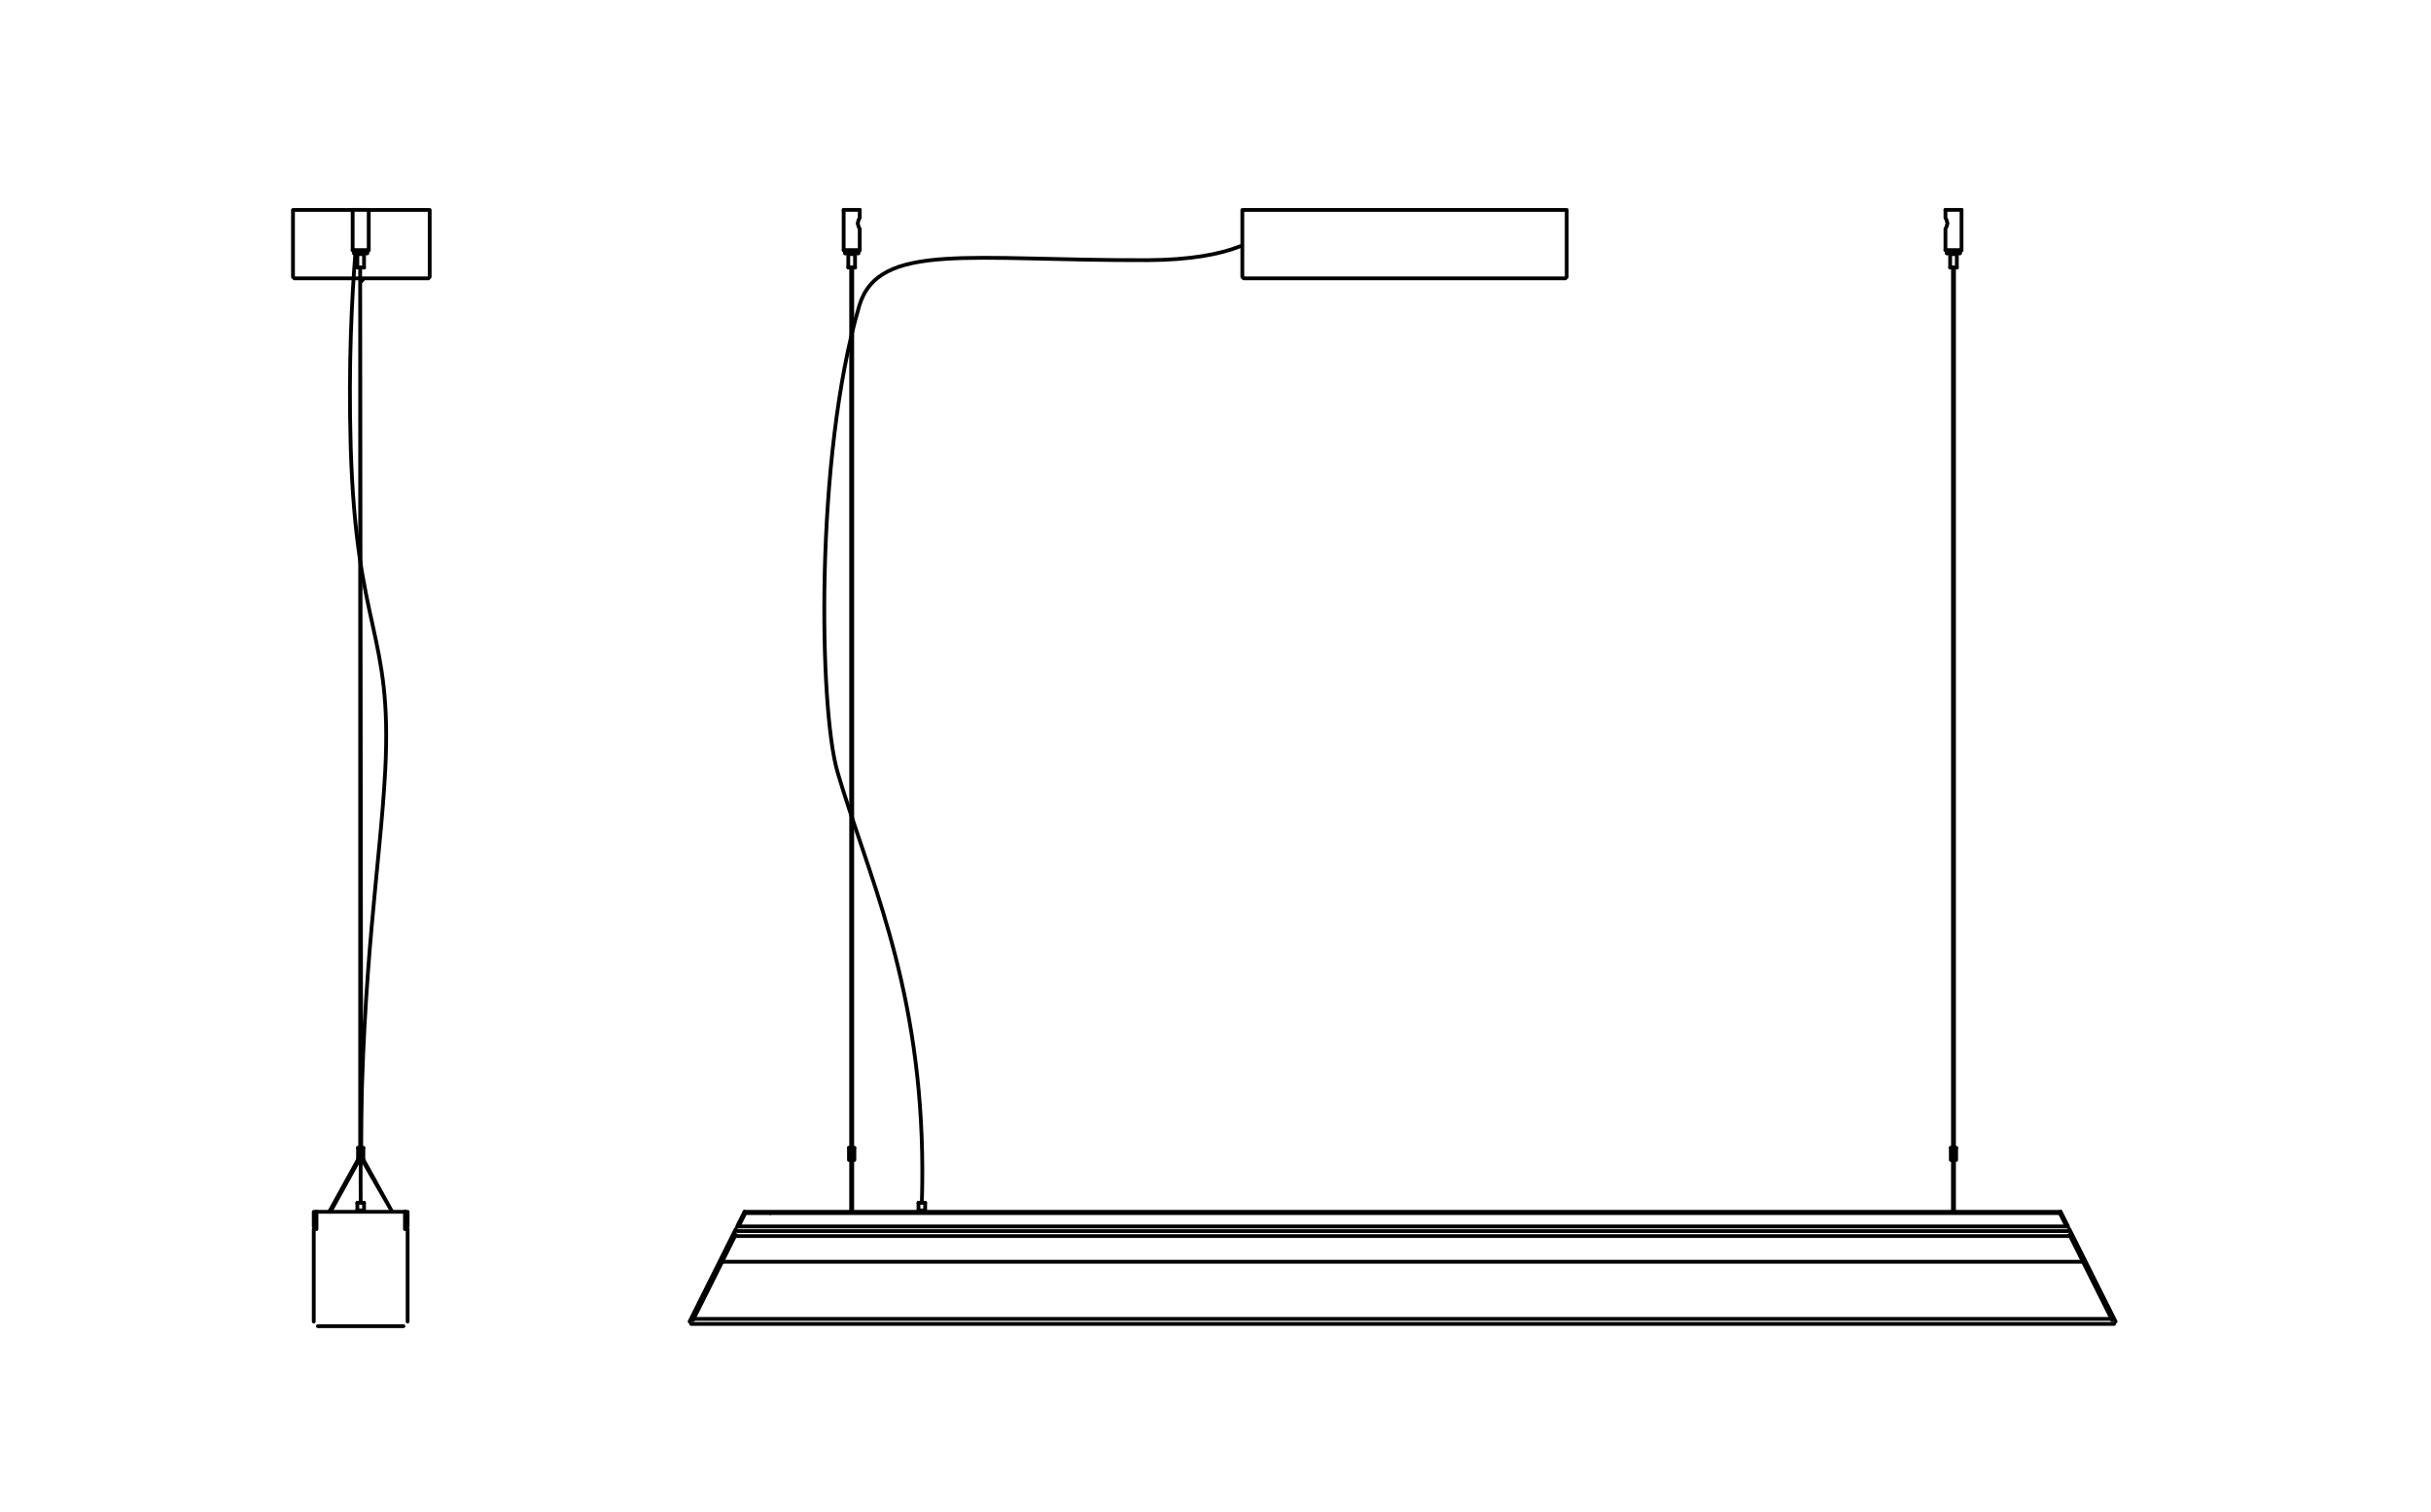 <?xml version="1.0" encoding="UTF-8"?>
<svg id="Livello_2" data-name="Livello 2" xmlns="http://www.w3.org/2000/svg" viewBox="0 0 320.68 199.43">
  <defs>
    <style>
      .cls-1 {
        fill: none;
        stroke: #000;
        stroke-linecap: round;
        stroke-linejoin: round;
        stroke-width: .5px;
      }

      .cls-2 {
        fill: #fff;
        opacity: 0;
        stroke: #1d1d1b;
        stroke-miterlimit: 10;
      }
    </style>
  </defs>
  <g id="RIQUADRI">
    <rect class="cls-2" x="61.13" y="-60.13" width="198.43" height="319.68" transform="translate(260.05 -60.63) rotate(90)"/>
  </g>
  <g id="Linee">
    <polyline class="cls-1" points="46.52 27.69 47.58 27.69 48.64 27.69"/>
    <line class="cls-1" x1="257.62" y1="159.86" x2="257.62" y2="153.02"/>
    <polyline class="cls-1" points="113.41 33 112.35 33 111.29 33"/>
    <line class="cls-1" x1="48.45" y1="33.06" x2="48.45" y2="33.41"/>
    <polyline class="cls-1" points="46.71 33.41 47.29 33.41 48.4 33.41"/>
    <polyline class="cls-1" points="46.71 33.06 47.29 33.06 48.4 33.06"/>
    <polyline class="cls-1" points="111.99 151.43 112.35 151.43 112.7 151.43"/>
    <line class="cls-1" x1="47.14" y1="159.68" x2="47.14" y2="158.68"/>
    <line class="cls-1" x1="48.02" y1="158.68" x2="48.02" y2="159.68"/>
    <line class="cls-1" x1="112.42" y1="35.29" x2="112.42" y2="151.43"/>
    <line class="cls-1" x1="48.02" y1="33.52" x2="48.02" y2="35.29"/>
    <polyline class="cls-1" points="47.14 35.29 47.14 33.52 47.58 33.52 48.02 33.52"/>
    <line class="cls-1" x1="53.77" y1="162.14" x2="53.77" y2="174.34"/>
    <line class="cls-1" x1="53.22" y1="174.95" x2="41.94" y2="174.95"/>
    <polyline class="cls-1" points="257.25 35.29 257.69 35.29 258.13 35.29"/>
    <line class="cls-1" x1="278.63" y1="174.17" x2="272.99" y2="162.89"/>
    <line class="cls-1" x1="41.39" y1="174.34" x2="41.39" y2="162.14"/>
    <line class="cls-1" x1="47.23" y1="152.98" x2="47.23" y2="151.43"/>
    <line class="cls-1" x1="47.93" y1="151.43" x2="47.93" y2="152.98"/>
    <line class="cls-1" x1="41.39" y1="161.79" x2="41.39" y2="159.86"/>
    <line class="cls-1" x1="53.77" y1="159.86" x2="53.77" y2="161.79"/>
    <line class="cls-1" x1="56.51" y1="27.7" x2="48.64" y2="27.7"/>
    <line class="cls-1" x1="38.65" y1="27.7" x2="38.65" y2="36.54"/>
    <line class="cls-1" x1="47.58" y1="159.68" x2="48.02" y2="159.68"/>
    <polyline class="cls-1" points="111.9 35.29 112.35 35.29 112.79 35.29"/>
    <line class="cls-1" x1="56.68" y1="27.7" x2="56.68" y2="36.54"/>
    <line class="cls-1" x1="46.52" y1="27.7" x2="38.83" y2="27.7"/>
    <line class="cls-1" x1="43.45" y1="159.82" x2="47.23" y2="152.98"/>
    <line class="cls-1" x1="46.71" y1="33.41" x2="46.71" y2="33.06"/>
    <line class="cls-1" x1="111.99" y1="153.02" x2="111.99" y2="151.43"/>
    <line class="cls-1" x1="47.37" y1="153.02" x2="43.59" y2="159.86"/>
    <line class="cls-1" x1="47.89" y1="36.86" x2="47.65" y2="37.13"/>
    <line class="cls-1" x1="48.64" y1="27.69" x2="48.64" y2="33"/>
    <line class="cls-1" x1="46.52" y1="33" x2="46.52" y2="27.69"/>
    <line class="cls-1" x1="47.58" y1="158.68" x2="48.02" y2="158.68"/>
    <path class="cls-1" d="M47.14,158.68h.44c-.01-1.53-.02-3.85,0-6.68.21-24.75,2.61-38.25,3.24-50.39.95-18.48-3.84-18.19-4.56-42.81-.31-10.71.16-19.51.61-25.28"/>
    <polyline class="cls-1" points="47.14 35.29 47.58 35.29 48.02 35.29"/>
    <polyline class="cls-1" points="47.51 151.43 47.51 35.29 47.65 151.43"/>
    <line class="cls-1" x1="41.75" y1="159.86" x2="53.42" y2="159.86"/>
    <line class="cls-1" x1="41.75" y1="162.14" x2="41.75" y2="159.86"/>
    <line class="cls-1" x1="53.42" y1="159.86" x2="53.42" y2="162.14"/>
    <line class="cls-1" x1="47.58" y1="153.02" x2="47.93" y2="153.02"/>
    <line class="cls-1" x1="47.58" y1="151.43" x2="47.93" y2="151.43"/>
    <line class="cls-1" x1="47.23" y1="153.02" x2="47.58" y2="153.02"/>
    <line class="cls-1" x1="47.23" y1="151.43" x2="47.58" y2="151.43"/>
    <line class="cls-1" x1="53.5" y1="161.79" x2="53.5" y2="159.86"/>
    <line class="cls-1" x1="41.66" y1="161.79" x2="41.66" y2="159.86"/>
    <polyline class="cls-1" points="56.51 36.72 47.65 36.72 38.83 36.72"/>
    <polyline class="cls-1" points="47.93 152.98 51.71 159.82 47.79 153.02"/>
    <polyline class="cls-1" points="113.41 27.69 112.35 27.69 111.29 27.69"/>
    <line class="cls-1" x1="163.88" y1="36.54" x2="163.88" y2="27.7"/>
    <line class="cls-1" x1="206.67" y1="27.7" x2="206.67" y2="36.54"/>
    <line class="cls-1" x1="112.28" y1="153.02" x2="112.28" y2="152.49"/>
    <line class="cls-1" x1="257.76" y1="151.43" x2="257.76" y2="152.49"/>
    <polyline class="cls-1" points="256.82 33.06 257.4 33.06 258.51 33.06"/>
    <line class="cls-1" x1="47.14" y1="159.68" x2="47.58" y2="159.68"/>
    <polyline class="cls-1" points="46.52 33 47.58 33 48.64 33"/>
    <polyline class="cls-1" points="111.52 33.06 112.64 33.06 113.22 33.06"/>
    <line class="cls-1" x1="112.79" y1="33.52" x2="112.79" y2="35.29"/>
    <line class="cls-1" x1="112.42" y1="152.49" x2="112.42" y2="153.02"/>
    <line class="cls-1" x1="97.24" y1="161.79" x2="98.21" y2="159.86"/>
    <line class="cls-1" x1="272.8" y1="161.79" x2="271.83" y2="159.86"/>
    <line class="cls-1" x1="258.56" y1="33.06" x2="258.56" y2="33.41"/>
    <line class="cls-1" x1="256.82" y1="33.41" x2="256.82" y2="33.06"/>
    <line class="cls-1" x1="258.75" y1="27.69" x2="258.75" y2="33"/>
    <line class="cls-1" x1="98.31" y1="160.03" x2="97.44" y2="161.79"/>
    <line class="cls-1" x1="90.97" y1="174.34" x2="97.06" y2="162.14"/>
    <polyline class="cls-1" points="256.63 27.69 257.69 27.69 258.75 27.69"/>
    <line class="cls-1" x1="206.49" y1="27.7" x2="164.06" y2="27.7"/>
    <line class="cls-1" x1="113.41" y1="27.69" x2="113.41" y2="28.75"/>
    <line class="cls-1" x1="111.29" y1="33" x2="111.29" y2="27.69"/>
    <line class="cls-1" x1="256.63" y1="28.75" x2="256.63" y2="27.69"/>
    <line class="cls-1" x1="256.63" y1="33" x2="256.63" y2="30.17"/>
    <line class="cls-1" x1="113.41" y1="30.17" x2="113.41" y2="33"/>
    <line class="cls-1" x1="95.26" y1="166.45" x2="274.77" y2="166.45"/>
    <line class="cls-1" x1="112.28" y1="159.86" x2="112.28" y2="153.02"/>
    <line class="cls-1" x1="111.9" y1="35.29" x2="111.9" y2="33.52"/>
    <line class="cls-1" x1="257.76" y1="153.02" x2="257.76" y2="159.86"/>
    <line class="cls-1" x1="257.62" y1="151.43" x2="257.62" y2="35.29"/>
    <polyline class="cls-1" points="256.82 33.41 257.4 33.41 258.51 33.41"/>
    <line class="cls-1" x1="257.62" y1="152.49" x2="257.62" y2="151.43"/>
    <line class="cls-1" x1="257.34" y1="153.02" x2="257.34" y2="151.43"/>
    <line class="cls-1" x1="101.61" y1="160.03" x2="271.72" y2="160.03"/>
    <line class="cls-1" x1="121.16" y1="159.68" x2="121.16" y2="158.68"/>
    <polyline class="cls-1" points="257.25 33.52 257.69 33.52 258.13 33.52"/>
    <line class="cls-1" x1="112.7" y1="151.43" x2="112.7" y2="153.02"/>
    <line class="cls-1" x1="257.76" y1="35.29" x2="257.76" y2="151.43"/>
    <line class="cls-1" x1="91.5" y1="173.99" x2="278.54" y2="173.99"/>
    <line class="cls-1" x1="278.87" y1="174.65" x2="91.16" y2="174.65"/>
    <polyline class="cls-1" points="111.52 33.41 112.64 33.41 113.22 33.41"/>
    <line class="cls-1" x1="101.61" y1="160.03" x2="98.31" y2="160.03"/>
    <polyline class="cls-1" points="256.75 28.96 256.9 29.46 256.75 29.96"/>
    <line class="cls-1" x1="97.29" y1="162.4" x2="272.75" y2="162.4"/>
    <line class="cls-1" x1="257.25" y1="35.29" x2="257.25" y2="33.52"/>
    <line class="cls-1" x1="258.13" y1="33.52" x2="258.13" y2="35.29"/>
    <line class="cls-1" x1="258.04" y1="151.43" x2="258.04" y2="153.02"/>
    <polyline class="cls-1" points="121.16 159.68 121.6 159.68 122.04 159.68"/>
    <line class="cls-1" x1="96.96" y1="163.06" x2="273.08" y2="163.06"/>
    <polyline class="cls-1" points="113.28 28.96 113.14 29.46 113.28 29.96"/>
    <line class="cls-1" x1="279.07" y1="174.34" x2="272.97" y2="162.14"/>
    <line class="cls-1" x1="122.04" y1="158.68" x2="122.04" y2="159.68"/>
    <line class="cls-1" x1="112.28" y1="151.43" x2="112.28" y2="35.29"/>
    <polyline class="cls-1" points="112.42 151.43 112.42 152.49 112.28 151.43"/>
    <polyline class="cls-1" points="257.62 153.02 257.62 152.49 257.76 153.02"/>
    <line class="cls-1" x1="113.22" y1="33.06" x2="113.22" y2="33.41"/>
    <line class="cls-1" x1="111.47" y1="33.41" x2="111.47" y2="33.06"/>
    <line class="cls-1" x1="272.6" y1="161.79" x2="271.72" y2="160.03"/>
    <line class="cls-1" x1="112.42" y1="153.02" x2="112.42" y2="159.86"/>
    <line class="cls-1" x1="272.6" y1="161.79" x2="97.44" y2="161.79"/>
    <polyline class="cls-1" points="256.63 33 257.69 33 258.75 33"/>
    <line class="cls-1" x1="97.04" y1="162.89" x2="91.41" y2="174.17"/>
    <line class="cls-1" x1="257.69" y1="159.82" x2="257.69" y2="152.49"/>
    <line class="cls-1" x1="112.35" y1="159.82" x2="112.35" y2="152.49"/>
    <polyline class="cls-1" points="257.34 151.43 257.69 151.43 258.04 151.43"/>
    <polyline class="cls-1" points="121.16 158.68 121.6 158.68 122.04 158.68"/>
    <line class="cls-1" x1="206.49" y1="36.72" x2="164.06" y2="36.72"/>
    <line class="cls-1" x1="271.83" y1="159.86" x2="98.21" y2="159.86"/>
    <polyline class="cls-1" points="111.9 33.52 112.35 33.52 112.79 33.52"/>
    <path class="cls-1" d="M121.6,158.68c.05-1.52.1-3.84.04-6.66-.49-23.18-7.33-37.06-11.17-50.21-2.42-8.3-3-41.53,2.87-61.44,2.53-8.57,14.77-5.97,37.96-6.05,5.54-.02,9.59-.75,12.29-1.83"/>
  </g>
</svg>